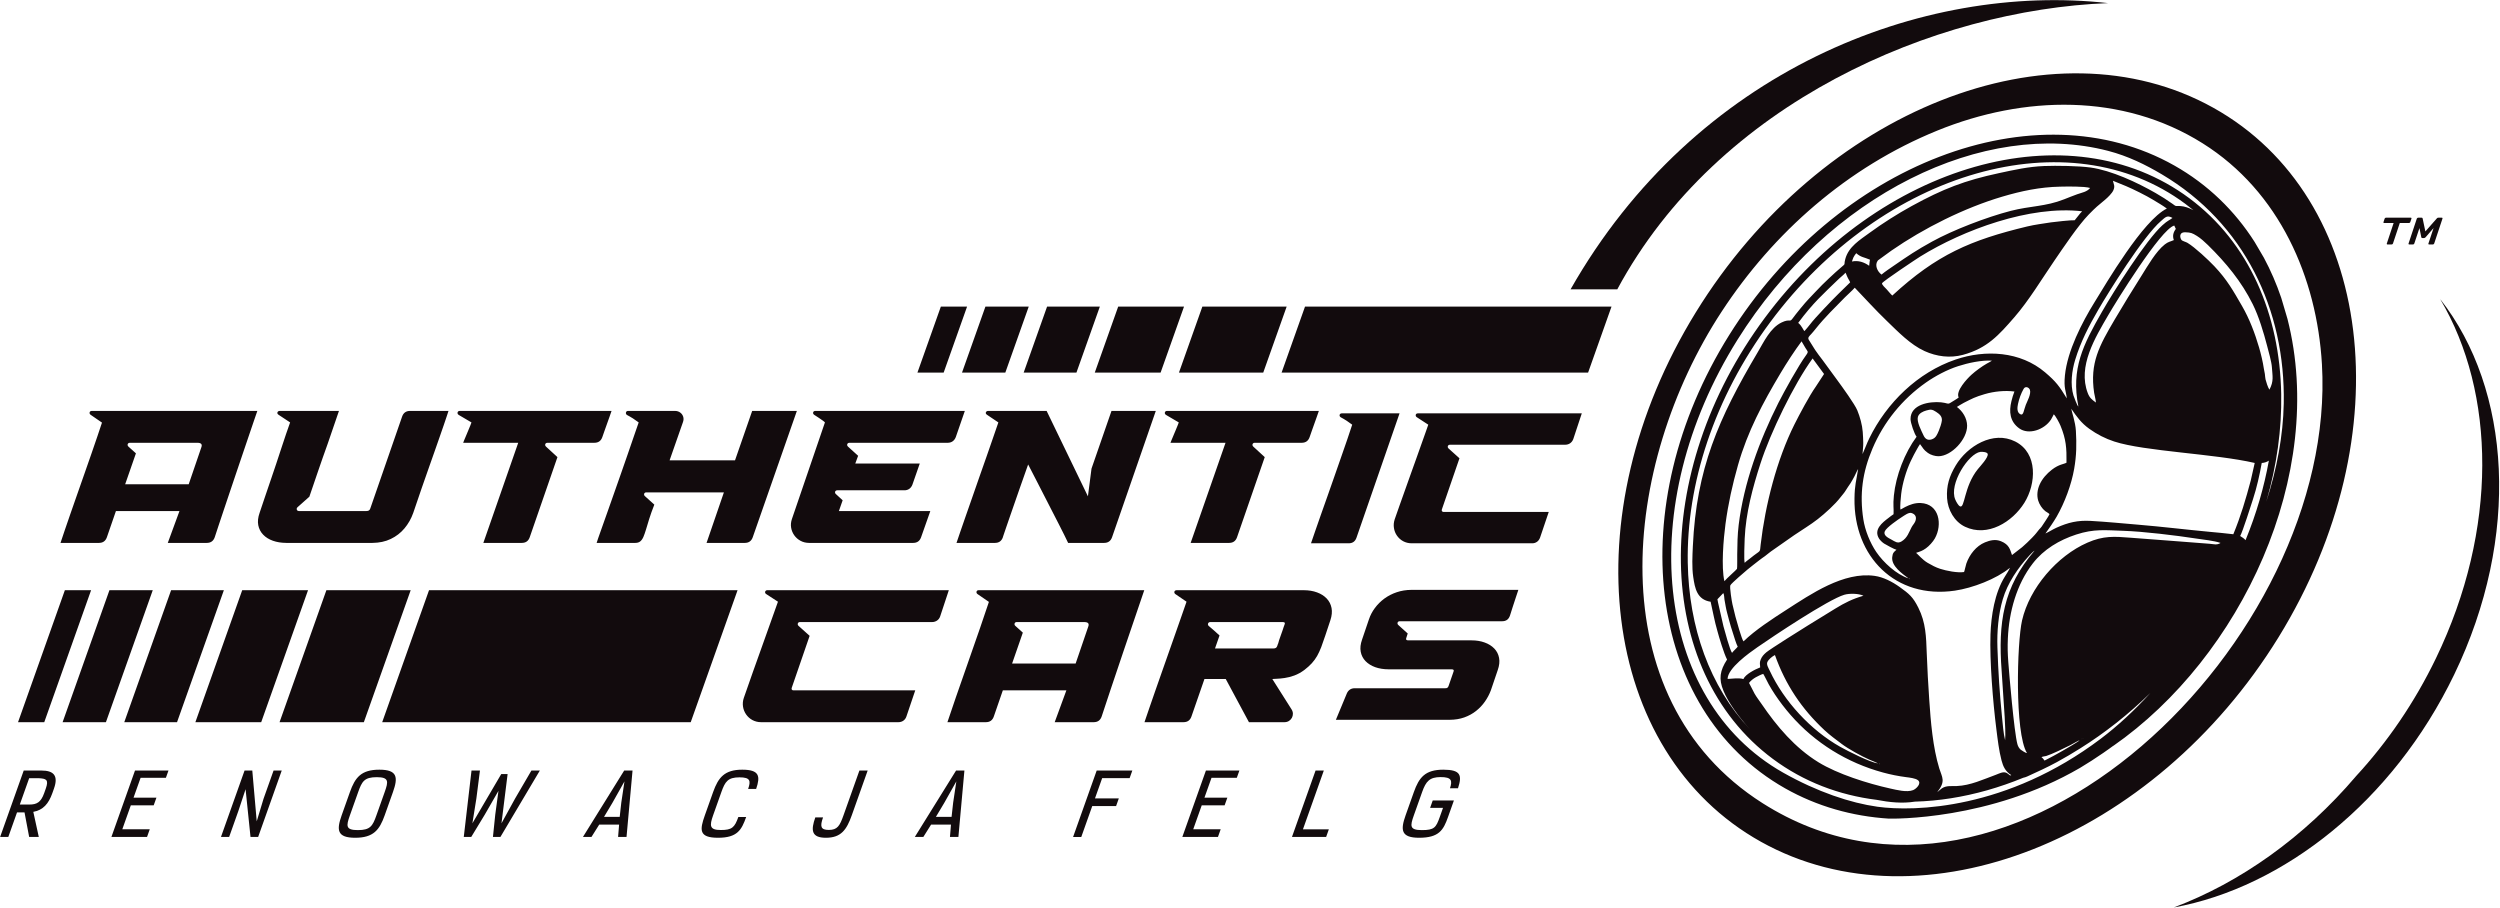 <?xml version="1.0" encoding="UTF-8" standalone="no"?> <svg xmlns="http://www.w3.org/2000/svg" xmlns:xlink="http://www.w3.org/1999/xlink" xmlns:serif="http://www.serif.com/" width="100%" height="100%" viewBox="0 0 1509 548" version="1.1" xml:space="preserve" style="fill-rule:evenodd;clip-rule:evenodd;stroke-linejoin:round;stroke-miterlimit:2;"> <g transform="matrix(4.167,0,0,4.167,-1055.63,-1021.06)"> <path d="M498.969,290.286C517.06,260.923 550.624,247.652 573.935,260.644C597.247,273.636 601.478,307.971 583.388,337.333C565.297,366.696 531.733,379.967 508.422,366.975C485.11,353.983 480.878,319.648 498.969,290.286ZM572.379,265.787C560.794,258.514 546.513,258.835 533.945,263.954C520.907,269.264 510.21,278.722 502.709,290.184C488.234,312.302 484.668,346.14 508.634,361.37C544.622,384.24 592.017,337.702 589.668,297.782C588.934,285.287 583.543,272.794 572.379,265.787ZM555.078,351.943C555.077,351.937 555.091,351.937 555.096,351.94C555.097,351.942 555.103,351.939 555.102,351.939C555.101,351.939 555.09,352.024 555.078,351.943ZM506.796,350.659C505.12,348.78 503.692,346.812 502.988,345.121C502.256,343.363 502.467,342.169 503.5,340.574C503.044,339.691 502.358,337.415 502.09,336.403C501.913,335.738 501.694,334.968 501.569,334.291L501.12,332.199C499.139,331.897 498.841,330.253 498.597,328.594C498.393,327.204 498.479,325.568 498.544,324.161C499.061,312.941 502.248,305.679 507.955,296.032C508.845,294.528 509.763,292.535 511.391,291.749C512.617,291.157 512.55,291.775 512.973,291.191C513.464,290.515 514.812,288.859 515.327,288.338C515.989,287.668 516.602,286.959 517.277,286.3C517.912,285.68 518.564,285.059 519.225,284.461C521.009,282.849 520.304,283.762 520.623,282.564C521.103,280.761 522.734,279.793 524.148,278.756C526.028,277.379 528.208,275.999 530.237,274.885C534.798,272.382 537.952,271.17 542.885,270.114C545.11,269.637 547.136,269.173 549.424,269.084C551.243,269.012 554.427,269.067 556.117,269.297C559.168,269.711 562.91,271.468 565.576,272.997C566.402,273.471 567.254,274.008 568.028,274.563C568.691,275.039 568.299,274.817 569.185,274.882C569.781,274.926 570.41,275.142 571.05,275.479C570.659,275.156 570.258,274.842 569.848,274.537C561.437,268.294 550.518,267.077 539.665,270.158C528.767,273.252 517.938,280.673 509.761,291.688C501.583,302.704 497.614,315.218 497.807,326.544C497.966,335.905 500.972,344.453 506.796,350.659ZM581.981,311.759C581.683,311.956 581.339,312.079 580.949,312.098C580.652,313.784 580.217,315.717 579.682,317.343C579.443,318.068 578.18,322.073 577.826,322.675C578.147,322.864 578.412,323.058 578.604,323.282C580.171,319.456 581.296,315.584 581.981,311.759ZM554.662,353.437C553.569,354.127 552.45,354.786 551.304,355.411C549.88,356.187 548.46,356.832 546.988,357.504C546.792,357.594 546.601,357.656 546.413,357.692C544.68,358.404 542.935,359.009 541.188,359.505C537.673,360.502 534.15,361.06 530.702,361.154C528.879,361.45 526.991,361.247 525.162,360.893C519.719,360.215 514.592,358.275 510.14,354.969C501.468,348.532 497.01,338.148 496.812,326.563C496.616,315.024 500.649,302.289 508.96,291.094C517.27,279.899 528.292,272.352 539.395,269.201C550.54,266.037 561.771,267.299 570.443,273.736C579.114,280.174 583.573,290.558 583.77,302.142C583.856,307.178 583.136,312.443 581.606,317.707C583.138,312.993 584.048,308.143 584.138,303.489C584.401,289.868 578.401,277.353 566.482,270.291C564.117,268.889 561.582,267.64 558.704,266.89C540.747,262.212 518.162,273.208 505.002,294.259C489.968,318.308 492.928,346.374 511.612,356.947C516.555,359.744 521.404,361.354 525.297,361.894C530.632,362.636 544.06,362.287 557.632,352.042C560.082,350.192 562.468,347.988 564.818,345.413C561.629,348.528 558.211,351.212 554.662,353.437ZM544.667,357.31L544.636,357.29C543.838,356.79 543.491,356.079 543.261,355.202C542.875,353.724 542.705,352.198 542.513,350.686C542.01,346.729 541.527,340.748 541.657,336.936C541.749,334.222 542.261,330.91 543.746,328.547C543.82,328.429 544.513,327.343 544.463,327.29C542.491,328.91 539.058,330.217 536.501,330.591C527.868,331.851 521.835,325.652 521.958,317.244C521.987,315.226 522.21,314.755 522.485,312.972C522.3,313.248 522.131,313.693 521.964,314.006C521.783,314.344 521.598,314.69 521.393,315.015C521.177,315.358 520.87,315.749 520.689,316.074C520.506,316.402 520.185,316.736 519.943,317.054C519.143,318.106 517.7,319.397 516.65,320.222C515.549,321.087 514.376,321.765 513.232,322.551C512.093,323.334 510.981,324.129 509.85,324.917C509.55,325.126 509.276,325.386 508.993,325.589C508.708,325.793 508.438,325.971 508.158,326.194C507.599,326.639 507.023,327.067 506.473,327.522C506.148,327.791 504.162,329.491 503.98,329.806C503.841,330.049 504.205,332.282 504.28,332.564C504.437,333.159 504.561,333.778 504.72,334.38C504.858,334.903 505.644,337.722 505.886,337.939C507.551,336.311 510.055,334.684 512.032,333.412C515.672,331.069 520.374,327.827 524.867,328.45C526.152,328.628 527.452,329.314 528.496,330.061C529.904,331.07 530.426,331.508 531.203,333.054C532.297,335.228 532.339,337.288 532.424,339.658C532.504,341.871 532.638,344.178 532.786,346.389C532.999,349.551 533.305,353.299 534.242,356.35C534.644,357.663 535.22,358.163 533.942,359.787C534.081,359.687 534.148,359.624 534.271,359.508C534.363,359.421 534.496,359.311 534.601,359.24C535.255,358.794 535.961,358.927 536.771,358.895C538.752,358.816 540.612,357.932 542.449,357.259C542.871,357.104 543.432,356.794 543.883,356.947C544.088,357.017 544.298,357.216 544.513,357.368L544.667,357.31ZM554.992,351.986C554.991,351.981 555.004,351.981 555.009,351.984C555.011,351.986 555.017,351.983 555.016,351.983C555.015,351.983 555.004,352.068 554.992,351.986ZM554.88,352.065C554.879,352.059 554.893,352.059 554.898,352.062C554.9,352.064 554.905,352.061 554.905,352.061C554.903,352.062 554.892,352.146 554.88,352.065ZM554.768,352.143L554.836,352.086L554.768,352.143ZM554.768,352.143L554.701,352.2L554.768,352.143ZM554.57,352.265L554.638,352.208L554.57,352.265ZM554.57,352.265C554.387,352.473 552.417,353.628 552.055,353.819C551.617,354.049 551.22,354.308 550.773,354.533C550.426,354.707 550.094,354.894 549.752,355.071L549.75,355.072L549.73,355.083L549.485,355.206C549.292,354.976 549.323,354.925 549.043,354.717C549.178,354.609 549.534,354.599 549.726,354.541C550.541,354.296 552.404,353.383 553.196,352.982C553.484,352.836 554.37,352.308 554.57,352.265ZM574.983,323.681C574.441,324.034 574.009,323.848 573.398,323.802L568.531,323.426C566.36,323.247 564.184,323.102 562.013,322.93C559.566,322.737 558.037,322.617 555.703,323.638C551.3,325.565 547.318,330.193 546.231,334.903C545.498,338.077 545.147,351.156 546.934,354.103C546.843,354.177 546.108,353.699 546.026,353.623C545.783,353.396 545.642,353.144 545.556,352.826C545.08,351.058 544.368,342.71 544.238,340.933C544.144,339.666 544.12,338.762 544.176,337.488C544.343,333.685 545.421,329.693 547.789,326.642C549.373,324.6 551.645,323.253 554.079,322.462C556.681,321.617 558.274,321.84 560.908,321.924C563.76,322.014 568.559,322.596 571.435,323.041C572.473,323.201 574.031,323.349 574.983,323.681ZM525.5,355.67C525.641,355.677 525.555,355.614 525.604,355.747L525.5,355.67ZM525.37,355.627L525.5,355.67L525.37,355.627ZM543.776,352.257C543.539,351.321 543.427,349.924 543.33,348.931C542.974,345.302 542.785,342.486 542.662,338.792C542.587,336.551 542.799,334.015 543.431,331.863C544.124,329.504 545.611,327.317 547.283,325.504C547.357,325.422 547.92,324.829 548.041,324.797C543.472,330.111 542.759,335.264 543.271,342.186L543.713,348.875C543.767,349.625 543.856,351.581 543.776,352.257ZM554.402,303.997C554.401,303.991 554.415,303.991 554.419,303.994C554.421,303.996 554.427,303.993 554.426,303.993C554.425,303.994 554.414,304.078 554.402,303.997ZM553.359,304.243C554.178,305.423 554.775,306.287 555.979,307.155C557.071,307.942 558.298,308.571 559.581,308.989C563.981,310.424 574.163,310.756 579.931,312.094L579.356,314.646C578.642,317.328 577.902,319.834 576.832,322.421C575.719,322.283 574.51,322.175 573.388,322.07C569.936,321.747 566.529,321.327 563.027,321.035C560.727,320.843 558.471,320.618 556.162,320.488C554.296,320.383 552.902,320.717 551.22,321.475C550.651,321.732 550.154,322.067 549.617,322.313C550.053,321.727 550.871,320.521 551.237,319.884C552.407,317.842 553.38,315.243 553.781,312.94C554.125,310.965 554.138,309.387 554.029,307.444C553.954,306.116 553.42,304.705 553.359,304.243ZM553.316,304.157L553.359,304.243L553.316,304.157ZM582.062,301.479C581.842,301.163 581.595,300.378 581.498,299.989C581.45,299.795 581.433,299.43 581.401,299.203C581.361,298.929 581.289,298.682 581.253,298.422C581.121,297.485 580.824,296.264 580.557,295.349C579.958,293.302 579.166,291.211 578.095,289.36C576.794,287.112 575.94,285.564 574.086,283.6C573.227,282.691 571.272,280.857 570.189,280.209C569.983,280.086 569.481,279.952 569.355,279.824C569.13,279.598 568.854,278.64 569.901,278.682C570.695,278.714 570.865,278.786 571.55,279.203C572.083,279.526 572.704,280.089 573.154,280.531C575.776,283.106 578.02,285.818 579.646,289.1C580.536,290.895 581.226,293.2 581.731,295.145C581.934,295.927 582.376,297.471 582.42,298.219C582.499,299.526 582.728,300.224 582.062,301.479ZM568.504,278.196C568.121,278.712 568.003,279.218 568.218,279.811C567.682,280.053 567.422,280.034 566.894,280.451C565.612,281.463 564.432,283.549 563.532,284.976C562.207,287.078 560.892,289.204 559.632,291.351C557.416,295.128 556.027,297.619 556.672,301.934C556.73,302.323 556.931,303.025 556.927,303.346C556.347,302.909 556.022,302.687 555.75,301.978C554.26,298.098 556.82,293.947 558.735,290.65C559.76,288.887 566.305,278.232 568.277,277.706L568.504,278.196ZM529.854,328.813L529.993,328.916C529.87,328.901 529.895,328.934 529.854,328.813ZM554.387,303.906L554.38,303.906C554.264,303.924 553.727,302.488 553.676,302.316C553.196,300.72 553.446,298.721 553.924,297.16C554.738,294.498 555.921,292.242 557.308,289.844C558.697,287.444 563.818,279.208 566.36,277.046C566.976,276.522 567.223,276.142 568.021,276.603C567.587,276.955 567.382,276.918 566.546,277.677C564.194,279.812 559.54,287.165 557.805,290.202C555.066,294.998 553.305,298.445 554.387,303.906ZM546.458,301.361C546.711,300.913 547.239,301.149 547.364,301.492C547.584,302.092 546.978,303.157 546.775,303.675C546.474,304.448 546.443,305.25 546.017,305.056C545.457,304.802 545.531,304.072 545.639,303.566C545.801,302.802 546.071,302.044 546.458,301.361ZM526.353,321.985C526.604,321.426 528.273,320.281 528.847,319.916C529.168,319.713 529.801,319.234 530.18,319.336C530.842,319.514 531.003,320.023 530.74,320.604C530.617,320.875 530.387,321.11 530.237,321.388C529.847,322.112 529.631,322.957 528.756,323.471C528.184,323.808 527.833,323.48 527.298,323.191C526.852,322.95 526.082,322.587 526.353,321.985ZM506.683,343.958C506.937,343.616 507.315,343.334 507.672,343.134C507.882,343.016 508.542,342.681 508.741,342.652C508.832,342.75 509.392,343.906 509.532,344.154C509.826,344.672 510.117,345.156 510.448,345.652C511.12,346.662 511.898,347.675 512.694,348.589C516.226,352.646 520.883,355.522 526.088,356.935C527.199,357.237 528.315,357.46 529.456,357.609C529.918,357.668 530.799,357.762 531.155,358.053C531.724,358.516 530.891,359.314 530.442,359.488C529.539,359.84 528.085,359.463 527.14,359.254C523.873,358.532 519.516,357.157 516.74,355.452C513.339,353.362 510.718,350.265 508.489,346.991C508.149,346.492 507.783,346.032 507.481,345.505C507.188,344.994 506.976,344.462 506.683,343.958ZM525.37,355.627C524.19,355.456 521.01,353.841 519.894,353.215C515.64,350.826 511.754,346.63 509.681,342.189C509.514,341.831 509.18,341.309 509.333,340.946C509.502,340.545 510.049,340.112 510.434,339.919C511.965,344.22 514.303,347.71 517.603,350.793C518.418,351.554 519.259,352.152 520.145,352.824C521.046,353.506 523.027,354.596 524.084,355.058C524.456,355.221 525.046,355.431 525.37,355.627ZM536.791,303.98C537.12,303.794 537.437,303.565 537.783,303.39C539.032,302.759 539.387,302.547 540.833,302.121C542.166,301.729 543.757,301.568 545.126,301.746L544.882,302.444C544.8,302.693 544.752,302.903 544.69,303.151C544.315,304.66 544.459,306.104 545.823,307.087C547.194,308.075 549.444,307.29 550.416,305.82C550.576,305.579 550.686,305.291 550.826,305.049C551.11,305.302 551.65,306.332 551.81,306.724C552.609,308.688 552.695,309.917 552.668,312.055C552.327,312.269 551.585,312.27 550.562,313.063C549.812,313.643 549.146,314.376 548.764,315.254C548.452,315.971 548.344,316.774 548.565,317.534C548.725,318.083 549.137,318.722 549.598,319.078C549.749,319.194 550.134,319.395 550.206,319.512C550.153,319.719 549.255,321.029 549.069,321.317C548.953,321.494 548.849,321.556 548.725,321.705C548.261,322.26 548.359,322.228 547.674,322.937C547.199,323.427 546.755,323.848 546.24,324.297L544.774,325.434C544.494,324.661 544.396,323.931 543.183,323.436C542.393,323.113 541.617,323.286 540.863,323.595C539.587,324.118 538.624,325.354 538.163,326.659C538.069,326.925 537.901,327.762 537.829,327.895C536.876,328.044 535.262,327.718 534.368,327.428C533.712,327.216 533.156,326.913 532.543,326.556C531.8,326.122 531.137,325.312 530.88,325.115C531.492,324.913 531.747,324.852 532.296,324.467C532.766,324.136 533.327,323.515 533.607,323.016C534.717,321.037 534.26,318.014 531.54,317.898C530.732,317.864 530.012,318.116 529.312,318.47C529.132,318.561 528.716,318.815 528.622,318.849C528.523,318.516 528.671,317.017 528.722,316.584C528.897,315.07 529.447,313.227 530.096,311.847C530.513,310.96 530.64,310.775 531.056,310.009C531.135,309.863 531.355,309.49 531.45,309.364C531.926,309.969 531.9,310.142 532.596,310.647C532.986,310.93 533.637,311.124 534.115,311.122C535.998,311.115 538.296,308.666 538.272,306.69C538.259,305.621 537.631,304.603 536.791,303.98ZM531.143,305.421C531.291,304.898 531.884,304.629 532.365,304.494C533.004,304.313 533.209,304.317 533.786,304.696C534.261,305.008 534.679,305.348 534.613,305.967C534.572,306.34 534.328,307.072 534.175,307.42C533.939,307.958 533.761,308.487 533.137,308.68C532.553,308.861 532.193,308.611 531.951,308.088C531.646,307.425 530.942,306.128 531.143,305.421ZM503.574,343.369C503.622,341.806 506.659,339.648 507.893,338.79C510.14,337.229 518.18,331.86 520.491,331.185C521.232,330.969 522.563,330.993 523.257,331.33C521.702,331.777 520.557,332.343 519.184,333.188C517.847,334.011 516.509,334.837 515.17,335.659C514.487,336.078 509.655,339.108 509.175,339.533C508.794,339.869 508.556,340.115 508.361,340.595C508.169,341.067 508.293,341.276 508.294,341.715C507.567,341.983 506.152,342.718 505.861,343.401C505.571,343.278 505.02,343.302 504.705,343.303C504.353,343.305 503.888,343.385 503.574,343.369ZM530.953,308.297C529.235,310.612 527.951,313.934 527.662,316.832C527.52,318.264 527.666,318.593 527.617,319.522C527.404,319.639 527.097,319.901 526.894,320.053C525.981,320.743 524.7,321.737 525.51,323.041C525.663,323.288 525.976,323.592 526.24,323.766C526.531,323.957 527.751,324.61 528.04,324.672C527.668,324.984 527.485,325.114 527.421,325.749C527.291,327.044 528.89,328.15 529.794,328.822C528.044,328.255 526.153,326.518 525.126,325.01C524.215,323.673 523.486,321.863 523.24,320.262C522.68,316.606 523.114,313.425 524.564,310.013C526.202,306.156 528.865,302.867 532.292,300.459C533.664,299.494 535.366,298.59 536.966,298.075C538.42,297.608 540.346,297.183 541.875,297.276C541.744,297.384 541.315,297.593 541.135,297.696C540.414,298.105 539.506,298.769 538.907,299.313C538.266,299.894 536.576,301.685 537.051,302.615C536.765,302.851 536.187,303.158 535.84,303.391C535.472,303.639 535.362,303.392 534.502,303.312C532.819,303.154 530.064,303.606 530.076,305.744C530.079,306.285 530.628,307.9 530.953,308.297ZM522.485,312.972L522.496,312.883L522.485,312.972ZM523.122,310.812L523.112,310.902L523.122,310.812ZM505.044,338.711C504.821,338.999 504.451,339.292 504.22,339.604C503.915,339.217 503.159,336.42 502.976,335.748L502.309,332.825C502.256,332.54 502.129,332.109 502.104,331.837L502.941,330.958C503.08,331.041 503.092,331.664 503.123,331.872C503.173,332.214 503.244,332.527 503.299,332.863C503.402,333.492 503.622,334.204 503.777,334.828C503.939,335.479 504.162,336.142 504.362,336.777C504.526,337.297 504.805,338.246 505.044,338.711ZM554.927,275.64C554.812,275.795 554.767,275.808 554.661,275.93L553.855,276.94C553.442,276.895 550.889,277.172 550.415,277.246C549.308,277.421 548.067,277.576 546.987,277.836C538.786,279.811 533.879,281.909 527.435,287.847C527.14,287.578 526.894,287.246 526.621,286.95C526.481,286.798 525.867,286.244 525.951,286.062C526.087,285.761 531.035,282.472 531.473,282.201C537.702,278.339 547.398,274.756 554.927,275.64ZM556.092,272.261C555.65,272.831 554.871,272.939 554.223,273.172C553.585,273.4 552.957,273.656 552.326,273.904C549.581,274.984 547.467,274.837 544.568,275.587C541.114,276.48 536.212,278.363 533.188,280.033C530.92,281.285 529.742,282.082 527.687,283.5C527.145,283.874 526.359,284.394 525.876,284.809C525.27,284.373 524.827,283.416 525.352,282.755L527.305,281.337C532.008,278.081 537.87,275.146 543.358,273.522C546.128,272.702 548.826,272.131 551.747,272.072C552.764,272.052 555.204,272.002 556.092,272.261ZM517.55,299.209L516.344,301.052C515.439,302.328 513.957,305.118 513.264,306.503C510.704,311.617 509.026,318.203 508.368,323.911C508.214,325.237 508.489,324.568 506.824,325.933C506.63,326.093 506.189,326.393 506.054,326.566C505.922,326.197 506.028,323.613 506.052,323.05C506.214,319.347 507.212,315.661 508.341,312.165C509.782,307.707 513.172,300.708 515.892,296.956L517.55,299.209ZM552.705,302.736C551.648,300.997 551.157,300.32 549.574,298.975C545.982,295.922 540.946,295.641 536.608,297.115C531.121,298.979 526.617,303.383 524.096,308.54C523.728,309.292 523.466,310.067 523.122,310.812C523.15,310.26 523.233,309.759 523.227,309.193C523.22,308.645 523.191,308.146 523.153,307.6C523.082,306.59 522.75,305.413 522.367,304.478C522.005,303.594 520.186,301.081 519.463,300.097C518.742,299.116 518.059,298.157 517.324,297.175C516.98,296.716 516.568,296.204 516.26,295.729C515.945,295.246 515.653,294.734 515.342,294.261C515.129,293.939 515.443,293.691 515.68,293.437C515.898,293.203 516.185,292.849 516.388,292.594C517.605,291.061 519.182,289.517 520.566,288.111C521.019,287.651 521.581,287.185 521.994,286.709C523.538,288.321 525.017,289.959 526.631,291.512C528.252,293.073 530.046,294.952 532.11,295.889C533.867,296.686 535.8,296.939 537.679,296.431C541.185,295.483 542.872,293.568 545.109,290.996C547.228,288.56 549.063,285.489 550.927,282.77C552.234,280.863 554.379,277.654 555.891,276.11C557.027,274.948 557.123,274.919 558.311,273.919C558.652,273.631 559.277,273.017 559.458,272.595C559.731,271.958 559.5,271.764 559.392,271.218C560.02,271.485 560.663,271.732 561.296,271.996C562.306,272.418 564.259,273.389 565.195,273.966C565.858,274.374 566.561,274.767 567.204,275.243C563.718,276.97 558.431,286.063 556.744,288.786C554.906,291.755 552.796,295.866 552.44,299.415C552.248,301.338 552.61,301.61 552.705,302.736ZM503.116,329.221C502.633,327.198 502.987,323.051 503.272,320.933C503.67,317.98 504.27,315.265 505.085,312.4C506.468,307.54 508.688,303.378 511.245,299.092C512.142,297.589 513.25,295.877 514.292,294.478C514.473,294.805 514.672,295.119 514.857,295.443C515.145,295.949 515.369,295.91 514.951,296.478C513.851,297.975 511.758,301.765 510.935,303.394C508.192,308.828 505.921,315.01 505.181,321.082C505.006,322.516 504.99,323.901 504.971,325.339C504.967,325.632 504.989,327.284 504.941,327.431C504.903,327.541 503.366,328.884 503.116,329.221ZM521.325,285.942L519.655,287.575C518.846,288.363 516.142,291.175 515.531,292.013C515.447,292.129 514.773,292.949 514.714,292.99C514.554,292.905 514.338,292.222 513.804,291.806C515.961,288.9 517.381,287.667 519.76,285.365C520.014,285.12 520.46,284.797 520.654,284.532C520.845,284.878 520.794,284.982 521.241,285.741C521.301,285.842 521.308,285.864 521.325,285.942ZM524.2,282.651C524.196,282.777 524.115,283.011 524.084,283.532C523.327,282.995 522.501,282.726 521.587,282.914C521.669,282.722 521.7,282.545 521.801,282.328C521.911,282.092 522.047,281.932 522.211,281.712C522.895,282.317 523.303,282.267 524.2,282.651ZM541.251,310.783C541.398,311.284 540.124,312.619 539.821,312.997C537.777,315.537 537.958,318.796 537.22,318.37C536.956,318.218 536.679,317.68 536.558,317.398C535.593,315.161 538.492,310.72 540.19,310.491C540.435,310.457 541.167,310.498 541.251,310.783ZM536.625,312.454C535.696,314.008 535.257,315.378 535.369,317.204C535.473,318.88 536.415,320.595 537.969,321.334C541.234,322.886 544.835,320.649 546.568,317.861C548.266,315.131 548.574,310.672 545.241,308.988C542.035,307.368 538.294,309.664 536.625,312.454ZM503.802,293.58C511.559,281.171 522.622,272.209 534.24,267.749C545.953,263.253 558.232,263.32 568.299,269.017C573.147,271.76 577.034,275.555 579.922,280.087L581.262,282.373C582.249,284.211 583.087,286.151 583.773,288.174L584.676,291.225C590.424,313.752 577.94,340.235 559.373,353.129L559.532,352.998C559.3,353.169 559.069,353.337 558.836,353.504C558.555,353.701 558.272,353.9 557.985,354.103L557.946,354.129C556.861,354.878 555.76,355.586 554.647,356.252L554.634,356.26C541.555,363.894 527.417,363.628 526.932,363.616C521.637,363.275 516.538,361.846 511.907,359.226C501.84,353.529 495.916,343.296 494.477,331.358C493.05,319.516 496.045,305.988 503.802,293.58" style="fill:rgb(18,11,13);"></path> </g> <g transform="matrix(4.167,0,0,4.167,-1055.63,-974.95)"> <path d="M260.912,348.864L261.151,348.19C261.838,346.258 261.029,345.585 259.346,345.585L256.766,345.585L253.351,355.197L254.536,355.197L255.798,351.643L256.882,351.643L257.553,355.197L258.949,355.197L258.155,351.569C259.582,351.307 260.367,350.397 260.912,348.864ZM463.319,338.234C464.094,338.23 464.798,338.113 465.434,337.889C466.071,337.661 466.639,337.351 467.141,336.953C467.639,336.558 468.069,336.106 468.427,335.591C468.786,335.079 469.073,334.533 469.288,333.959L470.283,331.029C470.511,330.379 470.578,329.792 470.475,329.267C470.377,328.739 470.144,328.286 469.781,327.91C469.413,327.529 468.947,327.237 468.383,327.036C467.823,326.83 467.191,326.727 466.492,326.727L457.323,326.727C457.189,326.727 457.095,326.7 457.045,326.646C456.991,326.592 456.987,326.511 457.027,326.404L457.242,325.732L455.871,324.495C455.799,324.428 455.764,324.356 455.759,324.271C455.755,324.19 455.777,324.114 455.831,324.056C455.884,323.993 455.961,323.961 456.059,323.957L470.928,323.957C471.21,323.957 471.448,323.89 471.636,323.751C471.824,323.612 471.963,323.406 472.058,323.124C472.201,322.671 472.335,322.25 472.461,321.856C472.586,321.466 472.716,321.071 472.846,320.681C472.976,320.287 473.115,319.866 473.267,319.413L457.78,319.413C457.023,319.418 456.319,319.53 455.656,319.754C454.997,319.973 454.401,320.283 453.863,320.672C453.33,321.067 452.873,321.519 452.492,322.035C452.111,322.546 451.82,323.097 451.623,323.688L450.628,326.619C450.399,327.264 450.332,327.851 450.435,328.38C450.534,328.905 450.767,329.357 451.134,329.738C451.502,330.114 451.968,330.406 452.537,330.612C453.106,330.813 453.743,330.917 454.446,330.921L463.588,330.921C463.736,330.921 463.83,330.948 463.879,331.002C463.924,331.055 463.924,331.136 463.883,331.244L463.158,333.341C463.117,333.462 463.055,333.551 462.969,333.605C462.884,333.659 462.768,333.677 462.62,333.663L449.526,333.663C449.27,333.668 449.046,333.735 448.853,333.87C448.665,334.004 448.522,334.183 448.423,334.416L446.837,338.234L463.319,338.234ZM599.16,269.379C599.119,269.379 599.09,269.366 599.073,269.341C599.056,269.315 599.054,269.282 599.067,269.241L600.054,266.273L598.674,266.273C598.637,266.273 598.609,266.26 598.592,266.234C598.575,266.208 598.572,266.177 598.585,266.14L598.75,265.641C598.764,265.601 598.788,265.567 598.822,265.542C598.857,265.516 598.892,265.503 598.929,265.503L602.54,265.503C602.581,265.503 602.61,265.516 602.627,265.542C602.644,265.567 602.646,265.602 602.633,265.641L602.467,266.14C602.455,266.175 602.431,266.208 602.397,266.234C602.362,266.26 602.324,266.273 602.284,266.273L600.946,266.273L599.959,269.241C599.945,269.282 599.922,269.315 599.887,269.341C599.853,269.366 599.815,269.379 599.775,269.379L599.16,269.379ZM602.307,269.379C602.271,269.379 602.242,269.366 602.223,269.341C602.204,269.315 602.201,269.282 602.214,269.241L603.411,265.641C603.425,265.601 603.45,265.567 603.486,265.542C603.522,265.516 603.559,265.503 603.596,265.503L604.111,265.503C604.166,265.503 604.203,265.518 604.22,265.547C604.238,265.577 604.253,265.598 604.256,265.614L604.651,267.491L606.305,265.614C606.318,265.599 606.343,265.577 606.38,265.547C606.418,265.518 606.464,265.503 606.52,265.503L607.035,265.503C607.075,265.503 607.104,265.516 607.121,265.542C607.138,265.567 607.14,265.601 607.127,265.641L605.93,269.241C605.917,269.281 605.892,269.315 605.858,269.341C605.824,269.366 605.786,269.379 605.746,269.379L605.181,269.379C605.144,269.379 605.117,269.366 605.1,269.341C605.082,269.315 605.08,269.282 605.094,269.241L605.838,267.004L604.696,268.322C604.668,268.355 604.633,268.385 604.595,268.41C604.557,268.436 604.513,268.449 604.465,268.449L604.205,268.449C604.158,268.449 604.122,268.436 604.102,268.41C604.081,268.385 604.066,268.355 604.059,268.322L603.794,267.004L603.05,269.241C603.037,269.281 603.012,269.315 602.979,269.341C602.944,269.366 602.908,269.379 602.871,269.379L602.307,269.379ZM363.561,338.579L383.478,338.579C383.997,338.579 384.448,338.284 384.625,337.76L385.909,333.964L368.232,333.964C368.039,333.964 367.949,333.797 368.013,333.609L370.608,326.071L368.997,324.623C368.781,324.429 368.887,324.077 369.188,324.077L388.339,324.077C388.858,324.077 389.34,323.783 389.514,323.258L390.77,319.461L364.463,319.461C364.162,319.461 364.038,319.838 364.299,320.008L366.02,321.128C365.446,322.821 362.562,330.736 361.076,335.056C360.486,336.771 361.732,338.579 363.561,338.579ZM262.095,312.61L267.666,312.61C268.24,312.61 268.622,312.337 268.813,311.79L270.124,307.994L279.328,307.994L277.635,312.61L283.288,312.61C283.861,312.61 284.244,312.337 284.435,311.79C284.571,311.362 284.753,310.816 284.977,310.143C285.2,309.469 285.455,308.713 285.737,307.867C286.019,307.024 286.319,306.128 286.638,305.186C286.957,304.243 287.275,303.288 287.603,302.322C287.931,301.357 288.249,300.415 288.559,299.5C288.868,298.585 289.16,297.73 289.428,296.938C289.697,296.146 289.933,295.454 290.134,294.862C290.339,294.271 290.498,293.81 290.607,293.492L266.601,293.492C266.501,293.497 266.423,293.528 266.369,293.592C266.319,293.656 266.296,293.729 266.305,293.81C266.31,293.897 266.355,293.97 266.437,294.038L268.103,295.185C267.93,295.722 267.712,296.373 267.448,297.143C267.188,297.912 266.897,298.754 266.578,299.678C266.26,300.597 265.923,301.553 265.577,302.545C265.231,303.538 264.885,304.525 264.539,305.509C264.193,306.496 263.865,307.439 263.551,308.335C263.242,309.232 262.96,310.047 262.709,310.78C262.459,311.513 262.254,312.123 262.095,312.61ZM273.019,299.637L271.927,298.654C271.854,298.585 271.817,298.513 271.813,298.426C271.808,298.344 271.831,298.267 271.886,298.208C271.94,298.144 272.018,298.112 272.118,298.107L281.922,298.107C282.468,298.107 282.66,298.326 282.496,298.763L280.666,304.116L271.462,304.116L273.019,299.637ZM294.782,312.61L307.29,312.61C308.273,312.6 309.156,312.414 309.93,312.041C310.704,311.672 311.369,311.162 311.915,310.511C312.461,309.86 312.889,309.114 313.189,308.267C313.613,307.015 314.018,305.827 314.405,304.703C314.792,303.579 315.169,302.5 315.538,301.467C315.784,300.77 316.03,300.074 316.276,299.377C316.521,298.681 316.753,298.012 316.976,297.375C317.199,296.733 317.404,296.15 317.586,295.618C317.768,295.089 317.919,294.639 318.042,294.271C318.169,293.902 318.251,293.642 318.296,293.492L312.725,293.492C312.152,293.492 311.769,293.765 311.578,294.311L306.963,307.639C306.921,307.762 306.858,307.853 306.771,307.907C306.685,307.967 306.567,307.994 306.416,307.994L296.612,307.994C296.512,307.99 296.434,307.958 296.38,307.894C296.325,307.83 296.302,307.757 296.307,307.675C296.311,307.589 296.348,307.516 296.421,307.448L298.141,305.918C298.305,305.44 298.492,304.903 298.696,304.298C298.901,303.693 299.12,303.051 299.352,302.373C299.584,301.694 299.821,301.003 300.066,300.306C300.308,299.61 300.549,298.931 300.79,298.271L302.429,293.492L293.826,293.492C293.726,293.497 293.644,293.528 293.585,293.592C293.526,293.656 293.498,293.729 293.503,293.81C293.512,293.897 293.562,293.97 293.662,294.038L295.355,295.158C295.169,295.668 294.968,296.246 294.75,296.888C294.536,297.53 294.309,298.208 294.072,298.927C293.835,299.646 293.594,300.374 293.353,301.112C293.107,301.849 292.866,302.568 292.624,303.269C292.351,304.084 292.074,304.903 291.787,305.727C291.505,306.551 291.218,307.398 290.931,308.267C290.703,308.918 290.64,309.51 290.74,310.042C290.845,310.57 291.077,311.03 291.446,311.412C291.81,311.795 292.278,312.091 292.852,312.295C293.425,312.5 294.067,312.605 294.782,312.61ZM319.767,294.066L321.624,295.158C321.606,295.222 321.556,295.358 321.474,295.563C321.392,295.763 321.292,296 321.183,296.269C321.069,296.542 320.955,296.806 320.846,297.074C320.732,297.338 320.641,297.566 320.559,297.757C320.482,297.944 320.436,298.062 320.423,298.107L328.397,298.107L323.345,312.61L328.916,312.61C329.49,312.61 329.872,312.337 330.063,311.79L334.078,300.183L332.412,298.654C332.339,298.585 332.303,298.513 332.298,298.426C332.294,298.344 332.317,298.267 332.371,298.208C332.426,298.144 332.503,298.112 332.603,298.107L339.431,298.107C340.004,298.107 340.387,297.835 340.578,297.288C340.669,297.015 340.774,296.71 340.897,296.373C341.015,296.032 341.138,295.686 341.27,295.326C341.397,294.971 341.516,294.634 341.63,294.316C341.743,293.997 341.839,293.72 341.916,293.492L319.904,293.492C319.804,293.497 319.722,293.528 319.667,293.597C319.613,293.665 319.59,293.742 319.604,293.833C319.613,293.92 319.667,293.997 319.767,294.066ZM339.755,312.61L345.354,312.61C345.645,312.61 345.881,312.541 346.059,312.4C346.241,312.259 346.396,312.045 346.523,311.758C346.646,311.471 346.774,311.107 346.906,310.67C347.033,310.229 347.193,309.71 347.379,309.109C347.566,308.513 347.811,307.83 348.112,307.066L346.719,305.809C346.655,305.741 346.623,305.668 346.623,305.591C346.623,305.509 346.651,305.44 346.705,305.381C346.76,305.322 346.837,305.295 346.938,305.29L358.19,305.29L355.677,312.61L361.221,312.61C361.795,312.61 362.177,312.337 362.368,311.79L368.759,293.492L362.286,293.492L359.801,300.647L350.324,300.647L352.263,295.103C352.359,294.835 352.368,294.575 352.295,294.334C352.217,294.088 352.076,293.888 351.867,293.733C351.663,293.579 351.412,293.497 351.116,293.492L344.288,293.492C344.188,293.497 344.111,293.528 344.056,293.597C344.006,293.665 343.983,293.742 343.992,293.833C343.997,293.92 344.043,293.997 344.125,294.066C344.439,294.229 344.735,294.402 345.017,294.58C345.299,294.762 345.572,294.953 345.845,295.158C345.64,295.75 345.399,296.446 345.126,297.238C344.853,298.035 344.557,298.886 344.243,299.805C343.924,300.72 343.601,301.658 343.264,302.618C342.927,303.579 342.595,304.525 342.267,305.454C341.935,306.396 341.626,307.279 341.33,308.112C341.034,308.941 340.77,309.683 340.542,310.334C340.31,310.98 340.124,311.503 339.987,311.904C339.846,312.3 339.773,312.537 339.755,312.61ZM370.503,312.61L385.606,312.61C386.179,312.61 386.562,312.337 386.753,311.79L388.091,307.994L374.845,307.994L375.392,306.437L374.381,305.509C374.317,305.44 374.285,305.368 374.285,305.29C374.285,305.208 374.313,305.14 374.367,305.081C374.422,305.022 374.499,304.995 374.6,304.99L384.35,304.99C384.614,304.99 384.846,304.917 385.046,304.776C385.246,304.635 385.396,304.43 385.496,304.171L386.562,301.112L377.221,301.112L377.631,299.992L376.156,298.654C376.083,298.585 376.047,298.513 376.042,298.426C376.038,298.344 376.061,298.267 376.115,298.208C376.17,298.144 376.247,298.112 376.347,298.107L390.631,298.107C390.895,298.103 391.127,298.035 391.327,297.893C391.528,297.748 391.678,297.548 391.778,297.288L393.089,293.492L371.404,293.492C371.304,293.497 371.227,293.528 371.172,293.592C371.122,293.656 371.099,293.729 371.108,293.81C371.113,293.897 371.158,293.97 371.24,294.038C371.472,294.188 371.705,294.339 371.937,294.493C372.169,294.648 372.364,294.785 372.528,294.903C372.692,295.026 372.792,295.108 372.824,295.158L368.045,309.141C367.899,309.569 367.858,309.988 367.926,310.397C367.995,310.807 368.145,311.176 368.382,311.508C368.619,311.845 368.923,312.109 369.288,312.305C369.652,312.505 370.057,312.605 370.503,312.61ZM397.455,312.61C398.028,312.61 398.411,312.337 398.602,311.79C398.579,311.849 398.606,311.749 398.693,311.494C398.775,311.244 398.902,310.875 399.066,310.397C399.23,309.915 399.421,309.369 399.635,308.745C399.849,308.126 400.072,307.48 400.309,306.806C400.545,306.132 400.773,305.472 400.996,304.83C401.224,304.184 401.428,303.597 401.615,303.074C401.797,302.545 401.947,302.118 402.066,301.795C402.18,301.467 402.243,301.285 402.261,301.248C402.698,302.104 403.122,302.923 403.531,303.711C403.941,304.494 404.337,305.268 404.719,306.028C405.052,306.674 405.379,307.32 405.712,307.967C406.044,308.613 406.363,309.232 406.663,309.819C406.963,310.411 407.232,310.944 407.473,311.422C407.715,311.904 407.905,312.295 408.051,312.61L413.268,312.61C413.841,312.61 414.224,312.337 414.415,311.79L420.751,293.492L414.333,293.492L411.438,301.849L410.919,305.864L404.938,293.492L396.444,293.492C396.344,293.497 396.262,293.528 396.203,293.592C396.144,293.656 396.116,293.729 396.121,293.81C396.13,293.897 396.18,293.97 396.28,294.038L397.946,295.158C397.723,295.804 397.468,296.551 397.172,297.402C396.881,298.249 396.563,299.159 396.226,300.129C395.884,301.098 395.538,302.086 395.183,303.096C394.828,304.111 394.482,305.099 394.146,306.073C393.804,307.047 393.485,307.958 393.19,308.809C392.889,309.665 392.63,310.416 392.407,311.071C392.179,311.722 392.006,312.236 391.883,312.61L397.455,312.61ZM422.222,294.066L424.079,295.158C424.06,295.222 424.01,295.358 423.928,295.563C423.846,295.763 423.746,296 423.637,296.269C423.523,296.542 423.41,296.806 423.3,297.074C423.186,297.338 423.095,297.566 423.014,297.757C422.936,297.944 422.891,298.062 422.877,298.107L430.852,298.107L425.799,312.61L431.371,312.61C431.944,312.61 432.327,312.337 432.518,311.79L436.532,300.183L434.866,298.654C434.793,298.585 434.757,298.513 434.753,298.426C434.748,298.344 434.771,298.267 434.825,298.208C434.88,298.144 434.957,298.112 435.057,298.107L441.885,298.107C442.459,298.107 442.841,297.835 443.032,297.288C443.123,297.015 443.228,296.71 443.351,296.373C443.469,296.032 443.592,295.686 443.724,295.326C443.852,294.971 443.97,294.634 444.084,294.316C444.198,293.997 444.293,293.72 444.37,293.492L422.358,293.492C422.258,293.497 422.176,293.528 422.121,293.597C422.067,293.665 422.044,293.742 422.058,293.833C422.067,293.92 422.121,293.997 422.222,294.066ZM443.232,312.667L448.69,312.667C449.255,312.667 449.631,312.398 449.82,311.86L456.058,293.846L447.669,293.846C447.57,293.85 447.489,293.882 447.436,293.949C447.382,294.016 447.36,294.092 447.373,294.182C447.382,294.267 447.436,294.343 447.534,294.41C447.839,294.572 448.13,294.742 448.399,294.917C448.668,295.096 448.937,295.284 449.201,295.486C449,296.104 448.762,296.812 448.489,297.614C448.211,298.421 447.915,299.281 447.592,300.2C447.274,301.123 446.943,302.069 446.602,303.037C446.262,304.005 445.925,304.959 445.594,305.909C445.258,306.855 444.944,307.755 444.639,308.607C444.339,309.463 444.07,310.238 443.828,310.933C443.586,311.627 443.389,312.205 443.232,312.667ZM457.801,312.667L475.278,312.667C475.538,312.667 475.766,312.595 475.964,312.456C476.161,312.317 476.309,312.116 476.407,311.86L477.671,308.123L462.399,308.123C462.305,308.109 462.238,308.069 462.202,308.011C462.162,307.948 462.157,307.867 462.184,307.773L464.738,300.353L463.152,298.927C463.08,298.86 463.044,298.788 463.04,298.703C463.035,298.623 463.058,298.547 463.111,298.488C463.165,298.425 463.241,298.394 463.34,298.39L480.064,298.39C480.324,298.385 480.557,298.318 480.763,298.179C480.969,298.035 481.122,297.838 481.22,297.583L482.457,293.846L458.688,293.846C458.59,293.85 458.514,293.882 458.46,293.944C458.411,294.007 458.388,294.079 458.397,294.159C458.402,294.244 458.446,294.316 458.527,294.383L460.221,295.486C460.14,295.728 460.015,296.082 459.849,296.548C459.688,297.014 459.491,297.561 459.266,298.188C459.043,298.82 458.8,299.506 458.536,300.245C458.272,300.984 457.994,301.751 457.712,302.544C457.429,303.332 457.147,304.126 456.869,304.914C456.587,305.703 456.318,306.46 456.058,307.191C455.803,307.917 455.57,308.589 455.354,309.198C455.215,309.629 455.18,310.045 455.247,310.453C455.31,310.865 455.458,311.237 455.691,311.569C455.924,311.901 456.219,312.165 456.578,312.362C456.941,312.559 457.349,312.662 457.801,312.667ZM390.567,338.579L396.138,338.579C396.712,338.579 397.095,338.306 397.285,337.76L398.596,333.964L407.8,333.964L406.107,338.579L411.76,338.579C412.334,338.579 412.716,338.306 412.907,337.76C414,334.401 418.206,321.974 419.08,319.461L395.073,319.461C394.773,319.461 394.664,319.817 394.909,320.008L396.575,321.155C395.373,324.869 391.659,335.22 390.567,338.579ZM401.491,325.607L400.399,324.623C400.181,324.432 400.29,324.077 400.59,324.077L410.395,324.077C410.941,324.077 411.132,324.296 410.968,324.732L409.139,330.086L399.935,330.086L401.491,325.607ZM424.766,338.579C425.34,338.579 425.722,338.306 425.913,337.76L427.798,332.325L430.884,332.325L434.243,338.579L439.405,338.579C439.646,338.575 439.855,338.516 440.037,338.402C440.22,338.283 440.361,338.133 440.465,337.947C440.565,337.76 440.611,337.56 440.611,337.346C440.607,337.132 440.543,336.923 440.415,336.722L437.63,332.325C437.743,332.311 437.962,332.298 438.276,332.289C438.59,332.28 438.968,332.243 439.409,332.18C439.851,332.12 440.32,331.998 440.811,331.82C441.308,331.638 441.795,331.37 442.272,331.014C442.7,330.687 443.06,330.359 443.356,330.036C443.647,329.712 443.902,329.367 444.116,328.993C444.325,328.62 444.525,328.192 444.712,327.714C444.894,327.236 445.09,326.676 445.299,326.039C445.509,325.402 445.755,324.655 446.041,323.804C446.255,323.158 446.31,322.571 446.21,322.043C446.105,321.51 445.873,321.055 445.509,320.668C445.145,320.286 444.68,319.99 444.111,319.78C443.547,319.571 442.905,319.462 442.191,319.462L423.756,319.462C423.647,319.467 423.564,319.498 423.505,319.562C423.451,319.626 423.423,319.699 423.433,319.78C423.437,319.867 423.483,319.94 423.564,320.008L425.203,321.128C425.012,321.679 424.789,322.334 424.52,323.09C424.256,323.85 423.965,324.674 423.651,325.57C423.337,326.467 423.009,327.396 422.668,328.365C422.326,329.33 421.989,330.295 421.648,331.265C421.307,332.23 420.979,333.167 420.665,334.069C420.351,334.97 420.06,335.807 419.796,336.577C419.527,337.341 419.304,338.011 419.113,338.579L424.766,338.579ZM428.617,324.077L439.132,324.077C439.282,324.077 439.377,324.105 439.423,324.164C439.464,324.219 439.459,324.31 439.405,324.433C439.364,324.555 439.318,324.678 439.268,324.806C439.218,324.938 439.173,325.074 439.132,325.225C439.041,325.461 438.954,325.707 438.872,325.962C438.795,326.217 438.708,326.462 438.613,326.699C438.576,326.822 438.545,326.936 438.517,327.041C438.494,327.145 438.462,327.232 438.422,327.3L438.34,327.546C438.299,327.669 438.235,327.76 438.149,327.815C438.062,327.874 437.944,327.901 437.793,327.901L429.327,327.901L429.983,326.017C429.887,325.925 429.796,325.844 429.709,325.771C429.623,325.698 429.532,325.616 429.436,325.525C429.282,325.375 429.113,325.225 428.926,325.074C428.744,324.924 428.567,324.774 428.399,324.624C428.335,324.555 428.303,324.482 428.303,324.396C428.303,324.314 428.33,324.237 428.385,324.177C428.439,324.114 428.517,324.082 428.617,324.077ZM257.556,346.694L258.952,346.694C259.99,346.757 260.436,346.869 259.966,348.19L259.727,348.864C259.258,350.185 258.657,350.509 257.597,350.509L256.201,350.509L257.556,346.694ZM277.735,345.585L272.885,345.585L269.471,355.197L274.632,355.197L275.026,354.087L271.049,354.087L272.28,350.621L275.596,350.621L275.991,349.512L272.675,349.512L273.698,346.632L277.363,346.632L277.735,345.585ZM290.518,352.94L289.877,345.585L288.755,345.585L285.341,355.197L286.525,355.197L287.858,351.444L288.904,348.29L289.617,355.197L290.727,355.197L294.141,345.585L292.957,345.585L291.504,349.674L290.518,352.94ZM309.051,352.08L310.251,348.701C310.999,346.594 310.928,345.46 308.285,345.46C305.642,345.46 304.765,346.594 304.017,348.701L302.817,352.08C302.069,354.187 302.14,355.321 304.782,355.321C307.425,355.321 308.302,354.187 309.051,352.08ZM309.058,348.689L307.849,352.092C307.309,353.613 306.972,354.212 305.176,354.212C303.381,354.212 303.469,353.613 304.009,352.092L305.218,348.689C305.758,347.168 306.105,346.545 307.9,346.545C309.695,346.545 309.598,347.168 309.058,348.689ZM325.937,346.096L321.758,353.227L322.335,349.636L322.852,345.585L321.63,345.585L320.51,355.197L321.595,355.197L323.547,351.98L325.534,348.527L325.068,351.98L324.736,355.197L325.821,355.197L331.529,345.585L330.307,345.585L327.945,349.636L325.972,353.227L326.859,346.096L325.937,346.096ZM342.863,355.197L344.085,355.197L344.955,345.585L343.746,345.585L337.776,355.197L339.011,355.197L340.13,353.414L343.01,353.414L342.863,355.197ZM343.787,347.155L343.324,350.247L343.097,352.292L340.828,352.292L342.027,350.285L343.787,347.155ZM361.698,348.253L362.858,348.253C363.493,346.395 363.339,345.46 360.845,345.46C358.277,345.46 357.376,346.594 356.627,348.701L355.431,352.068C354.683,354.174 354.537,355.321 357.343,355.321C360.147,355.321 360.755,354.174 361.414,352.317L360.28,352.317C359.739,353.838 359.362,354.199 357.741,354.199C356.12,354.199 356.083,353.601 356.624,352.08L357.828,348.689C358.368,347.168 358.781,346.569 360.451,346.569C362.047,346.569 362.098,347.093 361.698,348.253ZM372.963,355.321C375.17,355.321 375.968,354.162 376.717,352.055L379.015,345.585L377.818,345.585L375.515,352.068C374.975,353.588 374.638,354.187 373.391,354.187C372.194,354.187 372.089,353.676 372.554,352.367L371.432,352.367C370.773,354.224 370.844,355.321 372.963,355.321ZM390.935,355.197L392.157,355.197L393.028,345.585L391.819,345.585L385.849,355.197L387.083,355.197L388.202,353.414L391.082,353.414L390.935,355.197ZM391.859,347.155L391.396,350.247L391.169,352.292L388.9,352.292L390.099,350.285L391.859,347.155ZM412.984,346.681L416.961,346.681L417.35,345.585L412.189,345.585L408.77,355.209L409.955,355.209L411.545,350.733L414.998,350.733L415.392,349.624L411.939,349.624L412.984,346.681ZM432.86,345.585L428.01,345.585L424.596,355.197L429.757,355.197L430.151,354.087L426.174,354.087L427.405,350.621L430.721,350.621L431.116,349.512L427.799,349.512L428.822,346.632L432.487,346.632L432.86,345.585ZM440.478,355.197L445.427,355.197L445.817,354.1L442.065,354.1L445.089,345.585L443.893,345.585L440.478,355.197ZM463.363,348.153L464.523,348.153C465.146,346.258 464.918,345.46 462.4,345.46C459.757,345.46 458.88,346.594 458.132,348.701L456.932,352.08C456.184,354.187 456.254,355.321 458.897,355.321C461.79,355.321 462.417,354.187 463.076,352.329L463.931,349.923L460.864,349.923L460.484,350.995L462.354,350.995L461.88,352.329C461.34,353.85 461.087,354.212 459.291,354.212C457.496,354.212 457.584,353.613 458.124,352.092L459.333,348.689C459.887,347.13 460.423,346.532 462.019,346.532C463.615,346.532 463.732,347.043 463.363,348.153" style="fill:rgb(18,11,13);"></path> </g> <g transform="matrix(4.167,0,0,4.167,-1055.63,-1074.97)"> <path d="M606.797,301.298C617.074,314.39 618.477,335.688 608.822,355.694C599.952,374.075 584.082,386.526 568.212,389.419C577.798,385.813 587.065,379.281 594.638,370.367C599.135,365.488 603.081,359.755 606.191,353.312C615.205,334.634 614.847,314.859 606.797,301.298ZM486.763,302.382L483.371,311.941L438.974,311.941L442.366,302.382L486.763,302.382ZM436.316,311.941L424.106,311.941L427.497,302.382L439.708,302.382L436.316,311.941ZM421.448,311.941L411.913,311.941L415.305,302.382L424.84,302.382L421.448,311.941ZM409.256,311.941L401.612,311.941L405.004,302.382L412.647,302.382L409.256,311.941ZM398.955,311.941L392.681,311.941L396.073,302.382L402.347,302.382L398.955,311.941ZM390.023,311.941L386.224,311.941L389.616,302.382L393.415,302.382L390.023,311.941ZM360.168,343.466L353.384,362.585L308.692,362.585L315.476,343.466L360.168,343.466ZM306.035,362.585L293.824,362.585L300.608,343.466L312.819,343.466L306.035,362.585ZM291.166,362.585L281.631,362.585L288.415,343.466L297.95,343.466L291.166,362.585ZM278.974,362.585L271.331,362.585L278.115,343.466L285.758,343.466L278.974,362.585ZM268.673,362.585L262.399,362.585L269.183,343.466L275.457,343.466L268.673,362.585ZM259.741,362.585L255.942,362.585L262.726,343.466L266.525,343.466L259.741,362.585ZM480.829,299.887C498.887,268.102 531.834,255.41 558.693,258.423C533.585,259.398 502.166,272.795 487.596,299.887L480.829,299.887Z" style="fill:rgb(18,11,13);"></path> </g> </svg> 